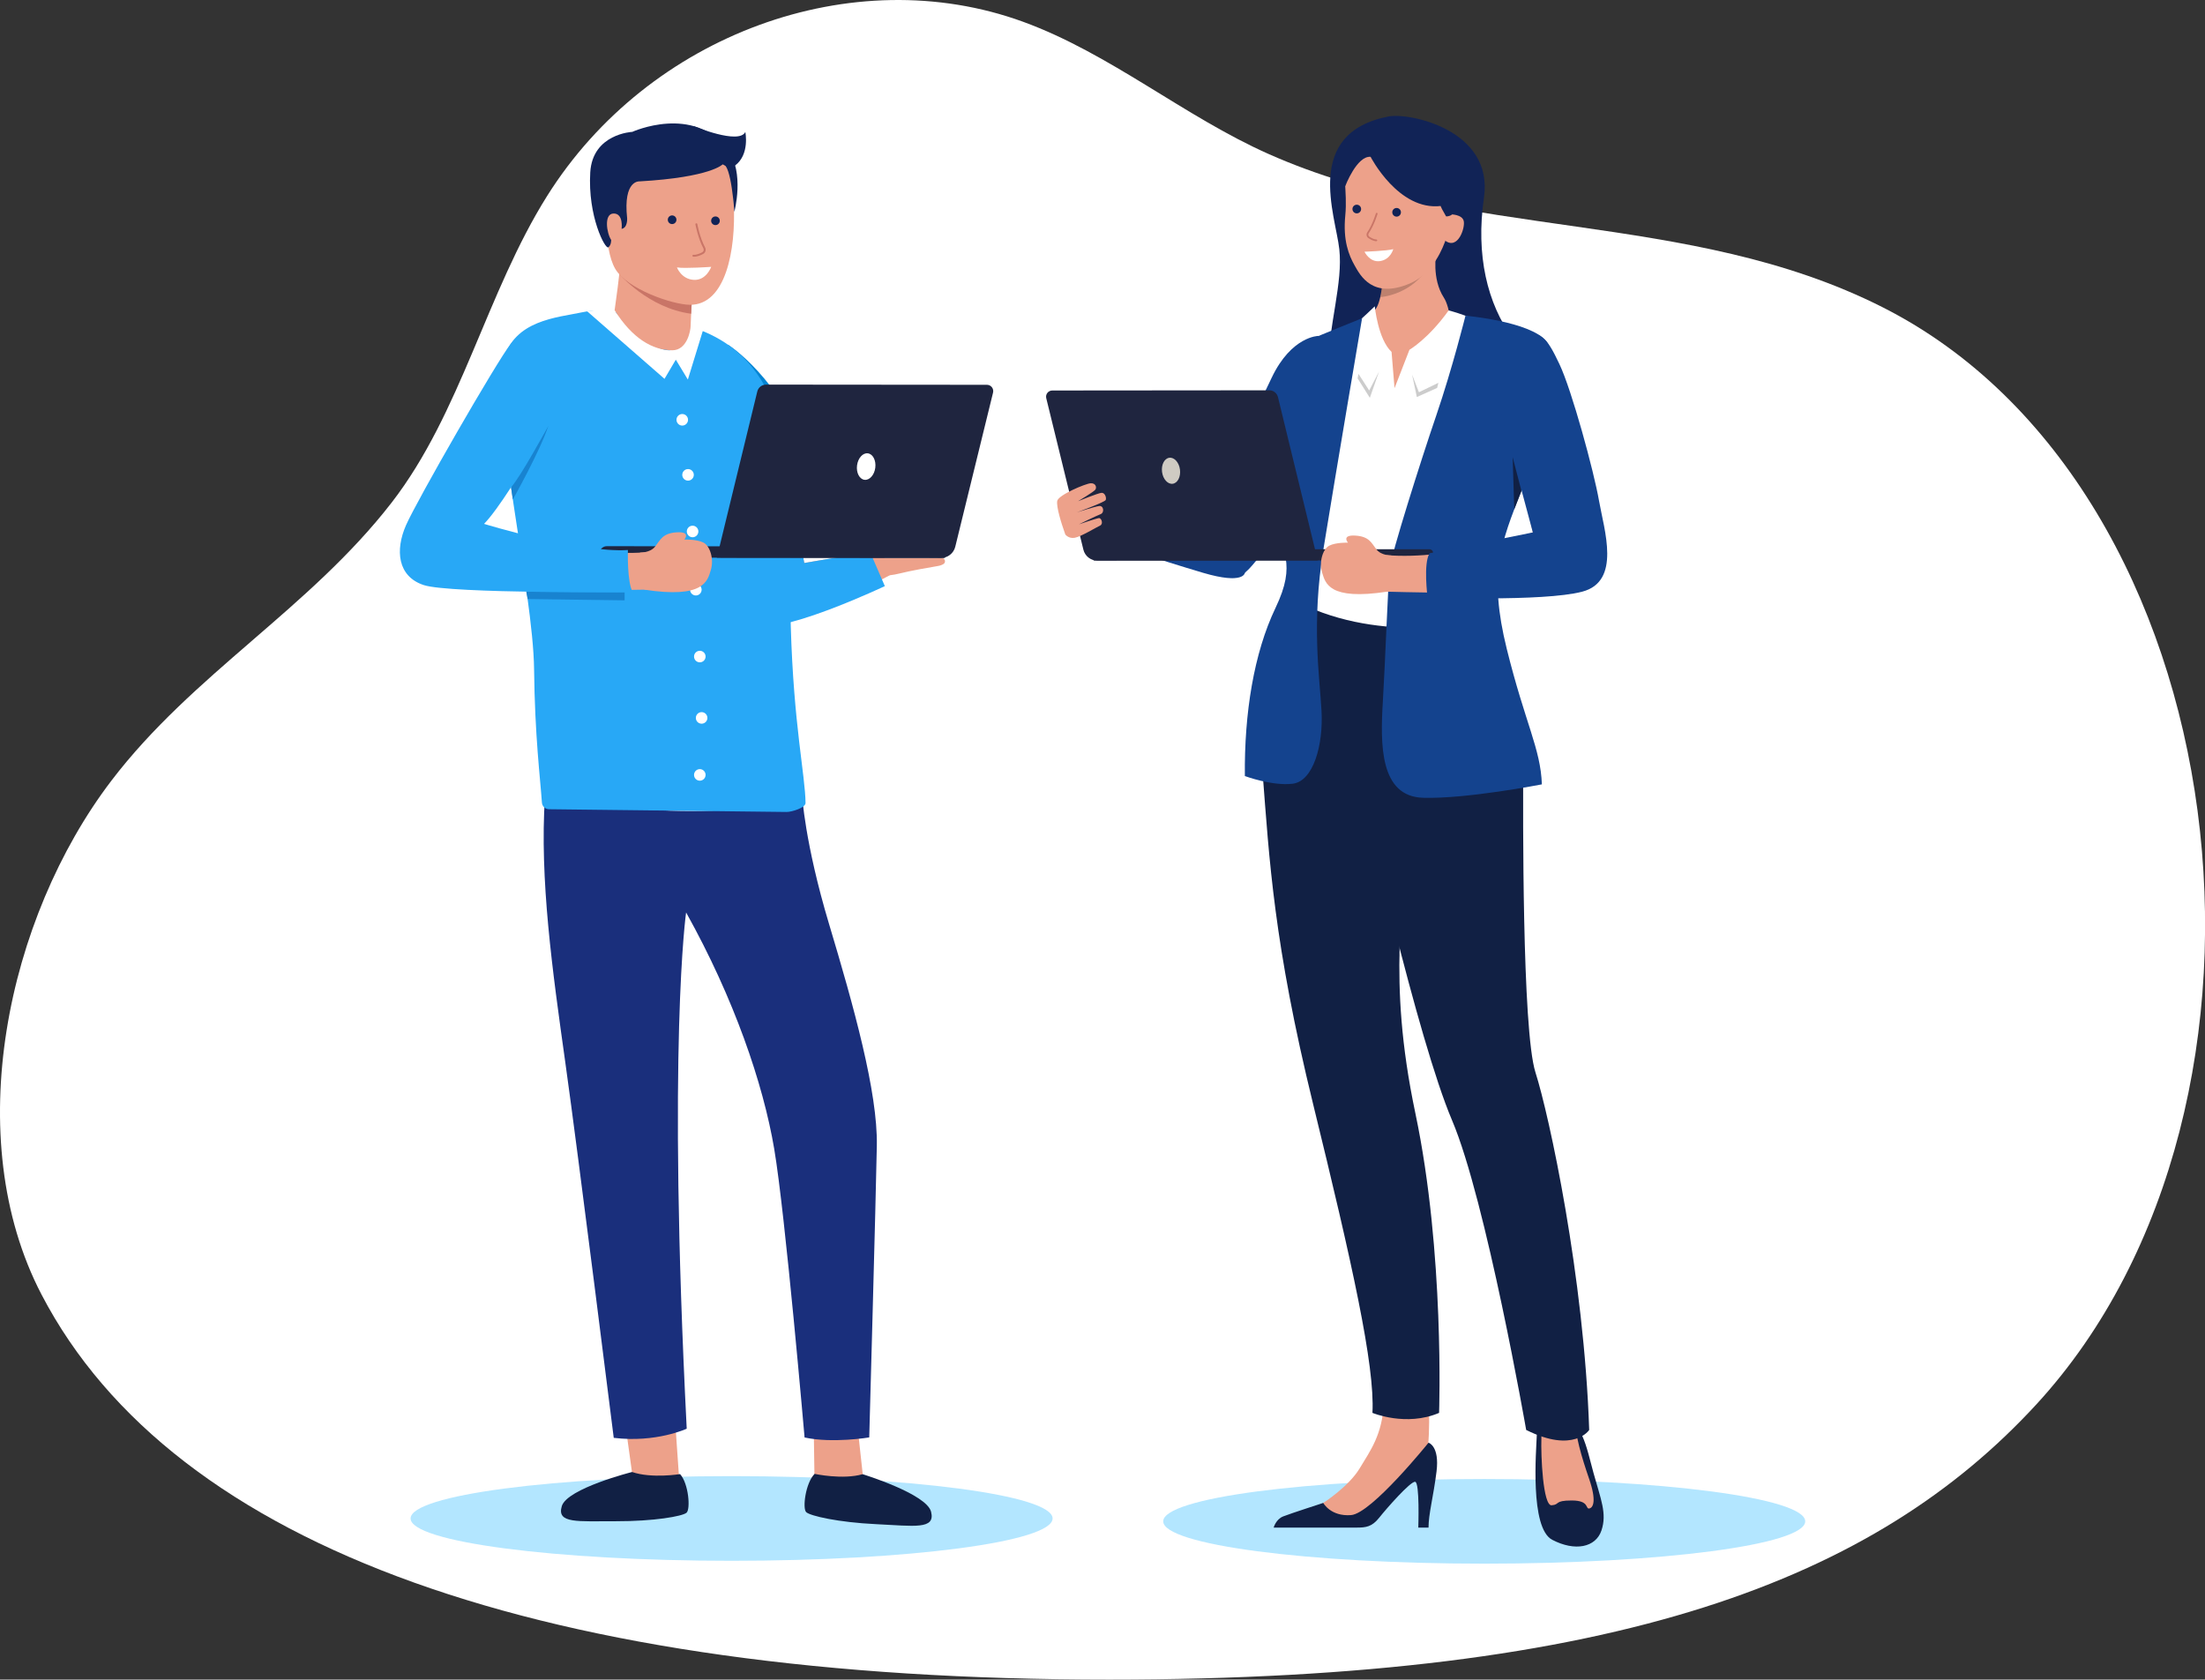 <svg xmlns="http://www.w3.org/2000/svg" width="466" height="355" viewBox="0 0 466 355" fill="none"><rect x="0" y="0" width="466" height="355" fill="#333333" stroke="none"/><g clip-path="url(#clip0_13728_7161)"><path d="M397.852 64.932C356.652 44.119 309.883 51.132 268.064 32.531C250.275 24.619 234.635 11.314 216.208 4.598C180.209 -8.525 137.067 7.272 115.623 41.426C102.811 61.836 97.414 87.296 82.788 106.204C65.439 128.631 40.676 142.489 23.5 165.061C1.456 194.033 -8.486 240.486 8.774 273.617C36.808 327.431 115.403 355.002 234.408 355.002C342.304 355.002 396.476 333.656 430.344 296.856C488.893 233.234 473.519 103.161 397.85 64.934L397.852 64.932Z" fill="white"></path><g clip-path="url(#clip1_13728_7161)"><path d="M154.614 329.895C192.082 329.895 222.455 325.889 222.455 320.948C222.455 316.008 192.082 312.002 154.614 312.002C117.147 312.002 86.773 316.008 86.773 320.948C86.773 325.889 117.147 329.895 154.614 329.895Z" fill="#B3E6FF"></path><path d="M182.62 314.278L181.053 299.939L171.973 301.674L172.19 316.34L182.62 314.278Z" fill="#EDA18A"></path><path d="M172.156 311.525C172.156 311.525 178.085 312.81 182.31 311.593C182.31 311.593 195.828 315.743 196.776 319.541C197.724 323.34 193.247 322.542 185.192 322.157C177.137 321.773 171.212 320.405 170.381 319.615C169.551 318.824 170.242 313.436 172.156 311.525Z" fill="#112044"></path><path d="M133.939 313.887L132.203 301.358L142.704 300.665L143.561 313.037L133.939 313.887Z" fill="#EDA18A"></path><path d="M143.723 311.57C143.723 311.57 137.737 312.555 133.578 311.128C133.578 311.128 119.869 314.592 118.732 318.339C117.596 322.086 122.106 321.514 130.17 321.534C138.235 321.555 144.22 320.487 145.09 319.739C145.959 318.992 145.539 313.575 143.723 311.57H143.723Z" fill="#112044"></path><path d="M144.999 192.863C144.999 192.863 141.006 220.699 145.129 301.976C145.129 301.976 138.653 305.003 129.707 303.908C129.707 303.908 122.224 244.158 119.487 224.675C116.75 205.192 114.013 185.709 115.171 168.414C115.171 168.414 150.496 175.441 169.514 168.008C169.514 168.008 170.035 178.043 175.211 195.307C180.387 212.571 185.515 230.834 185.308 242.168C185.101 253.503 183.702 303.818 183.702 303.818C183.702 303.818 175.974 305.118 170.037 303.833C170.037 303.833 165.957 256.592 163.615 242.8C161.274 229.009 155.131 211.031 145 192.863H144.999Z" fill="#1A2F7C"></path><path d="M150.475 97.017C150.475 97.017 156.215 132.128 161.871 131.768C170.559 131.215 188.005 121.597 188.005 121.597C188.005 121.597 187.973 117.967 186.015 117.212C184.056 116.457 169.973 118.999 169.973 118.999L165.111 95.704L150.475 97.017Z" fill="#EDA18A"></path><path d="M199.005 117.923C199.703 117.923 199.987 118.853 199.391 119.216C199.095 119.396 198.722 119.547 198.256 119.625C196.448 119.926 192.43 120.631 190.02 121.234C187.61 121.838 183.893 122.039 183.09 120.732C182.286 119.425 183.09 117.91 183.09 117.91L199.005 117.924V117.923Z" fill="#EDA18A"></path><path d="M162.381 95.266L165.819 94.916L169.972 118.999L183.856 116.607L187.001 123.884C187.001 123.884 166.454 133.609 160.164 132.28C153.875 130.951 149.611 96.246 149.611 96.246L162.381 95.267V95.266Z" fill="#28A8F6"></path><path d="M153.853 72.859C153.853 72.859 164.814 79.605 171.435 97.372C171.435 97.372 167.665 106.669 159.573 109.155C159.573 109.155 134.158 82.131 153.853 72.859Z" fill="#0284D3"></path><path d="M162.383 83.081C162.383 83.081 168.584 96.479 169.258 107.19L162.383 108.328V83.081Z" fill="#0464BA"></path><path d="M139.354 67.637C132.057 66.669 128.122 64.914 122.972 66.019C117.823 67.124 108.606 67.637 106.436 76.107C103.654 86.963 112.688 124.897 112.872 141.468C113.029 155.562 114.183 164.592 114.525 169.625C114.578 170.406 115.213 171.016 115.994 171.041L166.259 171.62C167.287 171.632 170.256 170.742 170.242 169.712C170.16 163.743 167.733 153.251 167.123 132.447C166.387 107.407 172.64 72.057 139.354 67.638V67.637Z" fill="#28A8F6"></path><path d="M129.342 65.087L124.09 65.797L140.436 80.074L142.826 76.023L145.37 80.227L148.561 69.846L145.094 68.198C145.094 68.198 144.664 74.059 141.355 74.037C136.663 74.007 129.342 65.086 129.342 65.086V65.087Z" fill="white"></path><path d="M144.187 89.952C144.861 89.952 145.407 89.405 145.407 88.731C145.407 88.056 144.861 87.509 144.187 87.509C143.513 87.509 142.967 88.056 142.967 88.731C142.967 89.405 143.513 89.952 144.187 89.952Z" fill="white"></path><path d="M145.408 101.588C146.082 101.588 146.628 101.041 146.628 100.367C146.628 99.692 146.082 99.145 145.408 99.145C144.734 99.145 144.188 99.692 144.188 100.367C144.188 101.041 144.734 101.588 145.408 101.588Z" fill="white"></path><path d="M146.371 113.555C147.045 113.555 147.591 113.008 147.591 112.333C147.591 111.659 147.045 111.112 146.371 111.112C145.697 111.112 145.15 111.659 145.15 112.333C145.15 113.008 145.697 113.555 146.371 113.555Z" fill="white"></path><path d="M147.06 125.861C147.734 125.861 148.28 125.314 148.28 124.639C148.28 123.964 147.734 123.417 147.06 123.417C146.386 123.417 145.84 123.964 145.84 124.639C145.84 125.314 146.386 125.861 147.06 125.861Z" fill="white"></path><path d="M147.896 139.995C148.57 139.995 149.116 139.448 149.116 138.773C149.116 138.099 148.57 137.552 147.896 137.552C147.222 137.552 146.676 138.099 146.676 138.773C146.676 139.448 147.222 139.995 147.896 139.995Z" fill="white"></path><path d="M148.279 152.962C148.953 152.962 149.499 152.415 149.499 151.741C149.499 151.066 148.953 150.519 148.279 150.519C147.605 150.519 147.059 151.066 147.059 151.741C147.059 152.415 147.605 152.962 148.279 152.962Z" fill="white"></path><path d="M147.896 165.009C148.57 165.009 149.116 164.462 149.116 163.787C149.116 163.112 148.57 162.565 147.896 162.565C147.222 162.565 146.676 163.112 146.676 163.787C146.676 164.462 147.222 165.009 147.896 165.009Z" fill="white"></path><path d="M142.069 74.038C137.835 74.031 133.571 71.439 129.893 65.572C129.893 65.572 131.161 56.724 131.209 54.175L146.625 55.641C146.625 55.641 145.953 68.071 145.953 68.937C145.953 69.802 145.245 74.044 142.07 74.039L142.069 74.038Z" fill="#EDA18A"></path><path d="M131.207 54.175L130.885 57.91C130.885 57.91 137.021 65.137 146.065 66.313L146.623 55.64L131.207 54.175Z" fill="#C97567"></path><path d="M145.787 64.424C142.113 64.379 132.495 61.106 130.002 56.789C127.508 52.47 127.876 42.08 128.519 38.402C129.162 34.724 135.444 30.033 143.068 30.033C150.691 30.033 154.51 31.51 155.069 42.999C155.558 53.036 153.317 64.516 145.786 64.424H145.787Z" fill="#EDA18A"></path><path d="M152.752 34.716C152.752 34.716 150.307 37.465 135.196 38.334C135.196 38.334 131.65 37.924 132.538 46.128C132.538 46.128 132.676 48.162 131.367 48.369C131.367 48.369 131.812 45.128 129.695 45.128C127.578 45.128 128.198 49.266 129.163 50.715C129.163 50.715 129.216 51.767 128.569 52.276C127.923 52.784 124.186 45.729 124.744 36.422C125.234 28.252 133.622 27.873 133.622 27.873C133.622 27.873 146.596 21.958 153.829 31.682C157.418 36.507 155.193 44.784 155.193 44.784C155.193 44.784 154.545 34.579 152.753 34.716H152.752Z" fill="#112356"></path><path d="M146.623 26.667C146.623 26.667 156.179 30.64 157.516 27.896C157.516 27.896 158.493 32.617 155.365 34.974C152.236 37.33 146.623 26.667 146.623 26.667Z" fill="#112356"></path><path d="M111.213 125.062L132.002 125.192V126.892L111.511 126.613L111.213 125.062Z" fill="#1883D0"></path><path d="M199.695 117.924L126.691 117.86L126.692 116.99C126.693 116.136 127.385 115.444 128.238 115.445L199.697 115.507L199.695 117.923L199.695 117.924Z" fill="#1F253F"></path><path d="M151.492 117.884L160.043 82.749C160.251 81.893 161.017 81.292 161.896 81.293L208.576 81.333C209.44 81.333 210.075 82.144 209.869 82.984L201.883 115.564C201.543 116.951 200.3 117.926 198.874 117.925L151.493 117.885L151.492 117.884Z" fill="#1F253F"></path><path d="M184.981 98.864C185.179 97.319 184.476 95.956 183.411 95.82C182.346 95.683 181.323 96.825 181.125 98.369C180.928 99.913 181.631 101.276 182.695 101.413C183.76 101.549 184.783 100.408 184.981 98.864Z" fill="white"></path><path d="M95.73 93.65C95.73 93.65 102.759 93.544 109.386 99.124L101.247 110.991C101.247 110.991 122.115 117.947 136.41 116.727L137.318 124.613C137.318 124.613 101.846 125.374 92.531 123.981C83.216 122.587 84.46 115.042 86.719 110.198C88.978 105.355 95.728 93.649 95.728 93.649L95.73 93.65Z" fill="#EDA18A"></path><path d="M135.271 116.805C135.271 116.805 137.393 116.866 138.47 115.507C139.546 114.149 139.994 112.688 143.054 112.512C146.114 112.335 144.637 114.036 144.637 114.036C144.637 114.036 147.27 113.964 148.673 114.683C150.076 115.402 150.927 118.213 150.222 120.497C149.517 122.782 148.804 126.575 136.172 124.634L135.271 116.805Z" fill="#EDA18A"></path><path d="M108.004 102.99L108.382 105.572C108.382 105.572 114.17 95.307 115.902 89.952C115.902 89.952 110.07 100.741 108.004 102.99Z" fill="#1883D0"></path><path d="M122.566 78.054C122.566 78.054 108.169 104.712 102.299 110.729C102.299 110.729 122.357 116.886 132.7 116.256C132.7 116.256 132.49 123.237 133.749 125.169C133.749 125.169 95.171 125.492 89.579 123.673C83.989 121.853 83.5 116.256 85.806 111.009C88.112 105.761 104.93 76.496 107.948 72.657C110.966 68.817 116.976 67.558 120.26 69.167C123.545 70.777 122.566 78.054 122.566 78.054Z" fill="#28A8F6"></path><path d="M313.671 330.501C351.138 330.501 381.512 326.496 381.512 321.555C381.512 316.614 351.138 312.609 313.671 312.609C276.203 312.609 245.83 316.614 245.83 321.555C245.83 326.496 276.203 330.501 313.671 330.501Z" fill="#B3E6FF"></path><path d="M263.08 121.063C263.08 121.063 262.958 123.639 254.226 121.063C245.494 118.486 229.344 113.194 229.344 113.194C229.344 113.194 228.359 108.341 229.344 106.173C229.344 106.173 255.868 110.445 259.938 110.84C264.009 111.234 265.585 113.863 265.06 116.23C264.534 118.596 263.081 121.064 263.081 121.064L263.08 121.063Z" fill="#14438E"></path><path d="M293.459 24.617C297.842 23.765 315.706 27.444 313.617 41.777C311.845 53.939 314.334 64.158 319.683 71.535C325.034 78.911 310.934 101.497 302.018 96.634C293.101 91.771 280.074 88.985 280.494 78.549C280.915 68.113 283.82 59.834 283.045 52.663C282.269 45.492 275.328 28.138 293.459 24.618V24.617Z" fill="#112356"></path><path d="M329.399 299.513C326.832 299.442 324.902 300.02 324.788 303.246C324.675 306.473 323.256 322.961 328.049 325.461C332.841 327.961 337.228 327.083 338.443 323.502C339.659 319.92 338.306 316.879 336.789 311.406C335.272 305.932 334.326 299.648 329.399 299.513Z" fill="#112044"></path><path d="M325.08 293.295C325.08 293.295 325.89 300.255 325.755 303.971C325.62 307.688 326.093 318.297 327.916 318.162C329.738 318.026 328.388 317.148 332.167 317.148C335.947 317.148 335.024 318.972 335.857 318.838C336.69 318.702 337.455 317.283 335.857 312.621C334.26 307.958 332.843 303.364 332.775 299.174C332.707 294.984 332.978 290.863 329.198 290.66C325.418 290.456 325.08 293.295 325.08 293.295Z" fill="#EDA18A"></path><path d="M279.653 317.664C279.653 317.664 284.995 314.256 287.34 310.374C289.684 306.492 292.119 303.242 292.479 296.472L301.595 295.65C301.595 295.65 302.061 296.779 302.031 300.627C302 304.497 301.767 305.409 301.677 308.208C301.587 311.006 291.037 318.499 291.037 318.499C291.037 318.499 287.34 322.065 282.471 322.471C277.601 322.878 273.724 322.562 273.634 321.659C273.544 320.756 279.653 317.664 279.653 317.664Z" fill="#EDA18A"></path><path d="M301.902 304.935C301.902 304.935 304.269 305.612 303.593 311.029C302.916 316.445 301.902 319.966 301.902 322.878H299.738C299.738 322.878 300.076 313.263 299.062 313.195C298.047 313.128 293.043 318.815 291.487 320.779C289.932 322.742 288.647 322.878 286.686 322.878H269.17C269.17 322.878 269.643 321.117 271.199 320.508C272.754 319.898 279.652 317.664 279.652 317.664C279.652 317.664 281.208 320.575 285.536 320.237C289.864 319.898 301.902 304.935 301.902 304.935Z" fill="#112044"></path><path d="M335.857 302.238C335.857 302.238 332.617 307.283 322.538 302.238C322.538 302.238 314.068 253.716 306.868 236.778C299.669 219.84 288.42 170.695 284.82 154.117C281.22 137.54 283.021 127.448 283.021 127.448C283.021 127.448 292.38 131.413 315.778 127.448C315.778 127.448 321.898 154.477 321.898 162.767C321.898 171.057 321.627 217.678 324.507 226.688C327.387 235.698 334.777 269.804 335.857 302.238V302.238Z" fill="#112044"></path><path d="M296.343 129.208C296.343 129.208 279.6 127.809 272.761 124.025C272.761 124.025 265.381 144.567 266.821 163.127C268.261 181.687 269.169 199.331 277.53 233.445C285.749 266.983 290.59 288.633 290.05 298.634C290.05 298.634 297.16 301.608 304.133 298.634C304.133 298.634 305.337 264.799 299.128 235.337C292.919 205.875 297.238 191.328 296.699 176.732C296.159 162.136 296.343 129.208 296.343 129.208Z" fill="#112044"></path><path d="M303.539 53.38C303.539 53.38 302.5 58.868 305.159 62.938C307.564 66.621 309.119 84.809 293.46 83.919C277.802 83.029 290.355 65.691 290.355 65.691C290.355 65.691 292.341 64.701 292.259 55.812C292.239 53.693 291.571 45.279 297.87 44.739C304.169 44.198 303.54 53.38 303.54 53.38H303.539Z" fill="#EDA18A"></path><path d="M290.542 64.739C290.542 64.739 291.209 71.677 294.089 74.381L294.719 82.04L297.869 73.93C297.869 73.93 301.843 71.642 306.163 65.606C306.163 65.606 317.974 68.596 318.919 73.597C319.864 78.597 323.562 94.423 316.542 108.008C309.522 121.592 311.143 131.458 311.143 131.458C311.143 131.458 290.633 136.382 272.675 126.419C272.675 126.419 276.085 109.023 275.12 101.32C274.156 93.617 269.501 85.541 275.12 77.805C280.739 70.07 284.326 70.327 286.08 68.841C287.834 67.354 290.542 64.74 290.542 64.74V64.739Z" fill="white"></path><path opacity="0.2" d="M287.095 79.017L289.365 82.535L291.434 78.548L289.5 84.088L286.916 79.977L287.095 79.017Z" fill="black"></path><path opacity="0.2" d="M298.42 79.156L299.432 83.92L303.718 81.994L303.988 80.913L299.871 82.906L298.42 79.156Z" fill="black"></path><path d="M278.608 71.002C278.608 71.002 272.941 71.047 268.757 79.832C264.572 88.616 257.553 103.077 255.528 108.888C253.503 114.699 252.558 117.808 255.528 119.43C258.498 121.052 260.388 124.566 264.707 119.43C269.026 114.294 268.901 114.029 273.616 108.077C278.332 102.126 289.944 81.228 278.608 71.002Z" fill="#14438E"></path><path opacity="0.2" d="M268.808 101.32L268.531 114.695L272.676 109.272L268.808 101.32Z" fill="black"></path><path d="M309.71 66.728C309.71 66.728 323.428 67.939 326.802 72.129C330.177 76.319 325.857 92.806 321.538 103.753C317.219 114.7 314.518 121.322 318.433 137.135C322.348 152.947 325.588 158.217 325.857 165.786C325.857 165.786 309.929 168.894 300.75 168.623C291.571 168.354 291.705 157.271 292.245 148.351C292.785 139.432 293.337 123.152 293.706 120.088C294.075 117.025 300.12 97.806 303.539 87.806C306.959 77.805 309.71 66.729 309.71 66.729V66.728Z" fill="#14438E"></path><path d="M287.856 67.263C287.856 67.263 278.7 70.957 276.45 71.948C274.201 72.939 271.591 81.724 270.376 88.751C269.16 95.779 268.081 100.509 269.431 108.618C270.78 116.727 274.155 118.889 269.566 128.485C264.976 138.081 262.951 150.784 263.086 164.028C263.086 164.028 268.891 166.191 273.211 165.65C277.53 165.11 279.691 157.541 279.286 150.243C278.881 142.946 277.126 131.863 279.691 116.051C282.256 100.239 287.857 67.264 287.857 67.264L287.856 67.263Z" fill="#14438E"></path><path opacity="0.2" d="M292.11 60.076L291.744 62.796C291.744 62.796 297.466 62.447 301.129 57.468L292.11 60.076Z" fill="black"></path><path d="M306.983 44.688C306.983 44.688 305.783 56.604 297.93 59.927C290.078 63.249 287.479 58.237 286.27 56.087C285.061 53.937 283.791 50.832 284.308 45.562C284.824 40.291 283.432 36.2 284.977 33.443C286.522 30.687 292.384 26.512 299.641 28.98C306.897 31.447 309.521 32.795 306.984 44.687L306.983 44.688Z" fill="#EDA18A"></path><path d="M306.579 45.306C306.579 45.306 308.968 45.292 309.335 46.684C309.701 48.077 308.13 52.948 305.369 50.826L306.579 45.305V45.306Z" fill="#EDA18A"></path><path d="M289.659 33.147C289.659 33.147 295.554 44.632 304.538 43.531C304.538 43.531 304.002 42.957 305.611 45.733C305.611 45.733 306.283 45.807 306.899 45.321C307.925 44.509 309.396 42.548 309.886 38.798C310.489 34.188 308.805 28.016 299.244 26.253C289.683 24.489 284.49 28.268 283.739 32.006C282.987 35.743 284.296 39.358 284.296 39.358C284.296 39.358 286.739 32.899 289.658 33.147H289.659Z" fill="#112356"></path><path d="M286.739 45.099C287.244 45.099 287.653 44.689 287.653 44.183C287.653 43.678 287.244 43.268 286.739 43.268C286.234 43.268 285.824 43.678 285.824 44.183C285.824 44.689 286.234 45.099 286.739 45.099Z" fill="#112356"></path><path d="M295.157 45.789C295.662 45.789 296.071 45.379 296.071 44.873C296.071 44.367 295.662 43.958 295.157 43.958C294.652 43.958 294.242 44.367 294.242 44.873C294.242 45.379 294.652 45.789 295.157 45.789Z" fill="#112356"></path><path d="M150.305 56.403C150.305 56.403 144.717 56.8 143.066 56.524C143.066 56.524 143.981 59.011 146.638 59.153C149.295 59.294 150.305 56.403 150.305 56.403Z" fill="white"></path><path d="M146.603 54.259C146.576 54.258 146.549 54.255 146.521 54.253C146.41 54.242 146.33 54.144 146.341 54.033C146.352 53.923 146.45 53.841 146.56 53.853C147.146 53.91 147.887 53.597 148.407 53.325C148.549 53.251 148.654 53.125 148.701 52.971C148.751 52.81 148.733 52.637 148.652 52.485C147.512 50.35 146.993 47.55 146.971 47.432C146.951 47.323 147.023 47.218 147.133 47.198C147.241 47.178 147.346 47.251 147.366 47.36C147.371 47.388 147.896 50.217 149.006 52.296C149.138 52.543 149.166 52.825 149.084 53.09C149.005 53.347 148.83 53.557 148.592 53.681C148.047 53.967 147.27 54.292 146.603 54.259Z" fill="#C97567"></path><path d="M151.114 47.575C150.611 47.524 150.245 47.075 150.296 46.572C150.346 46.069 150.795 45.702 151.297 45.753C151.8 45.803 152.166 46.252 152.115 46.755C152.065 47.258 151.616 47.625 151.114 47.575Z" fill="#112356"></path><path d="M141.952 47.359C141.449 47.308 141.083 46.859 141.134 46.356C141.184 45.853 141.633 45.486 142.135 45.537C142.638 45.587 143.004 46.036 142.953 46.539C142.903 47.042 142.454 47.409 141.952 47.359Z" fill="#112356"></path><path d="M288.367 53.201C288.367 53.201 293.087 53.039 294.448 52.662C294.448 52.662 293.901 54.829 291.685 55.182C289.469 55.535 288.367 53.201 288.367 53.201Z" fill="white"></path><path d="M290.878 50.983C290.977 50.983 291.058 50.904 291.059 50.805C291.06 50.705 290.98 50.623 290.88 50.622C290.388 50.617 289.796 50.29 289.386 50.016C289.276 49.942 289.201 49.831 289.176 49.7C289.149 49.564 289.179 49.423 289.258 49.306C290.406 47.617 291.093 45.315 291.121 45.218C291.15 45.121 291.095 45.021 290.999 44.993C290.903 44.964 290.803 45.019 290.774 45.115C290.768 45.139 290.075 47.462 288.959 49.103C288.825 49.302 288.776 49.538 288.821 49.77C288.865 49.995 288.994 50.19 289.185 50.317C289.635 50.618 290.294 50.979 290.876 50.984H290.878V50.983Z" fill="#C97567"></path><path d="M231.111 116.093H302.112C302.524 116.093 302.859 116.428 302.859 116.841V118.468H231.111V116.093Z" fill="#1F253F"></path><path d="M278.484 118.458L270.08 83.928C269.875 83.088 269.123 82.497 268.259 82.498L222.383 82.537C221.534 82.537 220.911 83.335 221.112 84.16L228.961 116.179C229.295 117.542 230.517 118.5 231.918 118.498L278.484 118.458Z" fill="#1F253F"></path><path d="M247.83 102.25C248.877 102.116 249.568 100.777 249.374 99.259C249.179 97.742 248.174 96.62 247.127 96.754C246.081 96.889 245.39 98.228 245.584 99.745C245.778 101.263 246.784 102.384 247.83 102.25Z" fill="#CFCBC3"></path><path d="M334.056 92.701C334.056 92.701 327.185 92.597 320.707 98.052L323.951 112.535C323.951 112.535 306.892 118.519 292.918 117.326L292.031 125.034C292.031 125.034 322.922 125.937 332.026 124.576C341.13 123.214 338.985 116.919 338.15 111.761C337.048 104.953 334.056 92.7 334.056 92.7V92.701Z" fill="#EDA18A"></path><path d="M294.031 117.403C294.031 117.403 291.957 117.463 290.904 116.136C289.853 114.808 289.415 113.379 286.423 113.206C283.432 113.034 284.875 114.696 284.875 114.696C284.875 114.696 282.302 114.625 280.93 115.329C279.558 116.032 278.725 118.779 279.415 121.011C280.104 123.245 280.802 126.953 293.149 125.056L294.03 117.403H294.031Z" fill="#EDA18A"></path><path d="M225.138 112.962C224.227 110.416 223.24 107.154 223.427 105.897C223.616 104.64 229.41 102.211 230.499 102.146C231.588 102.08 231.834 103.043 231.474 103.513C231.114 103.983 227.833 105.937 227.833 105.937C227.833 105.937 232.115 104.19 232.82 104.164C233.525 104.138 233.878 105.202 233.683 105.677C233.487 106.152 227.545 108.307 227.545 108.307C227.545 108.307 231.286 107.087 232.28 106.956C233.274 106.824 233.448 108.367 232.58 108.684C231.711 109.002 228.024 110.824 228.024 110.824C228.024 110.824 231.684 109.562 232.234 109.506C232.783 109.45 233.235 110.757 232.483 111.094C231.73 111.429 228.449 113.438 227.133 113.67C225.818 113.901 225.138 112.962 225.138 112.962Z" fill="#EDA18A"></path><path d="M320.527 70.627C325.72 69.612 326.937 71.434 329.563 76.956C332.189 82.477 336.85 99.633 337.934 105.844C339.017 112.056 342.661 122.878 334.389 125.058C326.117 127.239 301.696 126.253 301.696 126.253C301.696 126.253 300.758 119.007 302.137 116.936L323.951 112.536C323.951 112.536 320.652 100.224 319.126 94.556C317.6 88.887 312.158 72.266 320.528 70.629L320.527 70.627Z" fill="#14438E"></path><path d="M321.536 103.753L319.684 96.633L320.016 107.646L321.536 103.753Z" fill="#112044"></path></g></g><defs><clipPath id="clip0_13728_7161"><rect width="466" height="355.002" fill="white"></rect></clipPath><clipPath id="clip1_13728_7161"><rect width="297" height="306" fill="white" transform="translate(84.51 24.501)"></rect></clipPath></defs></svg>